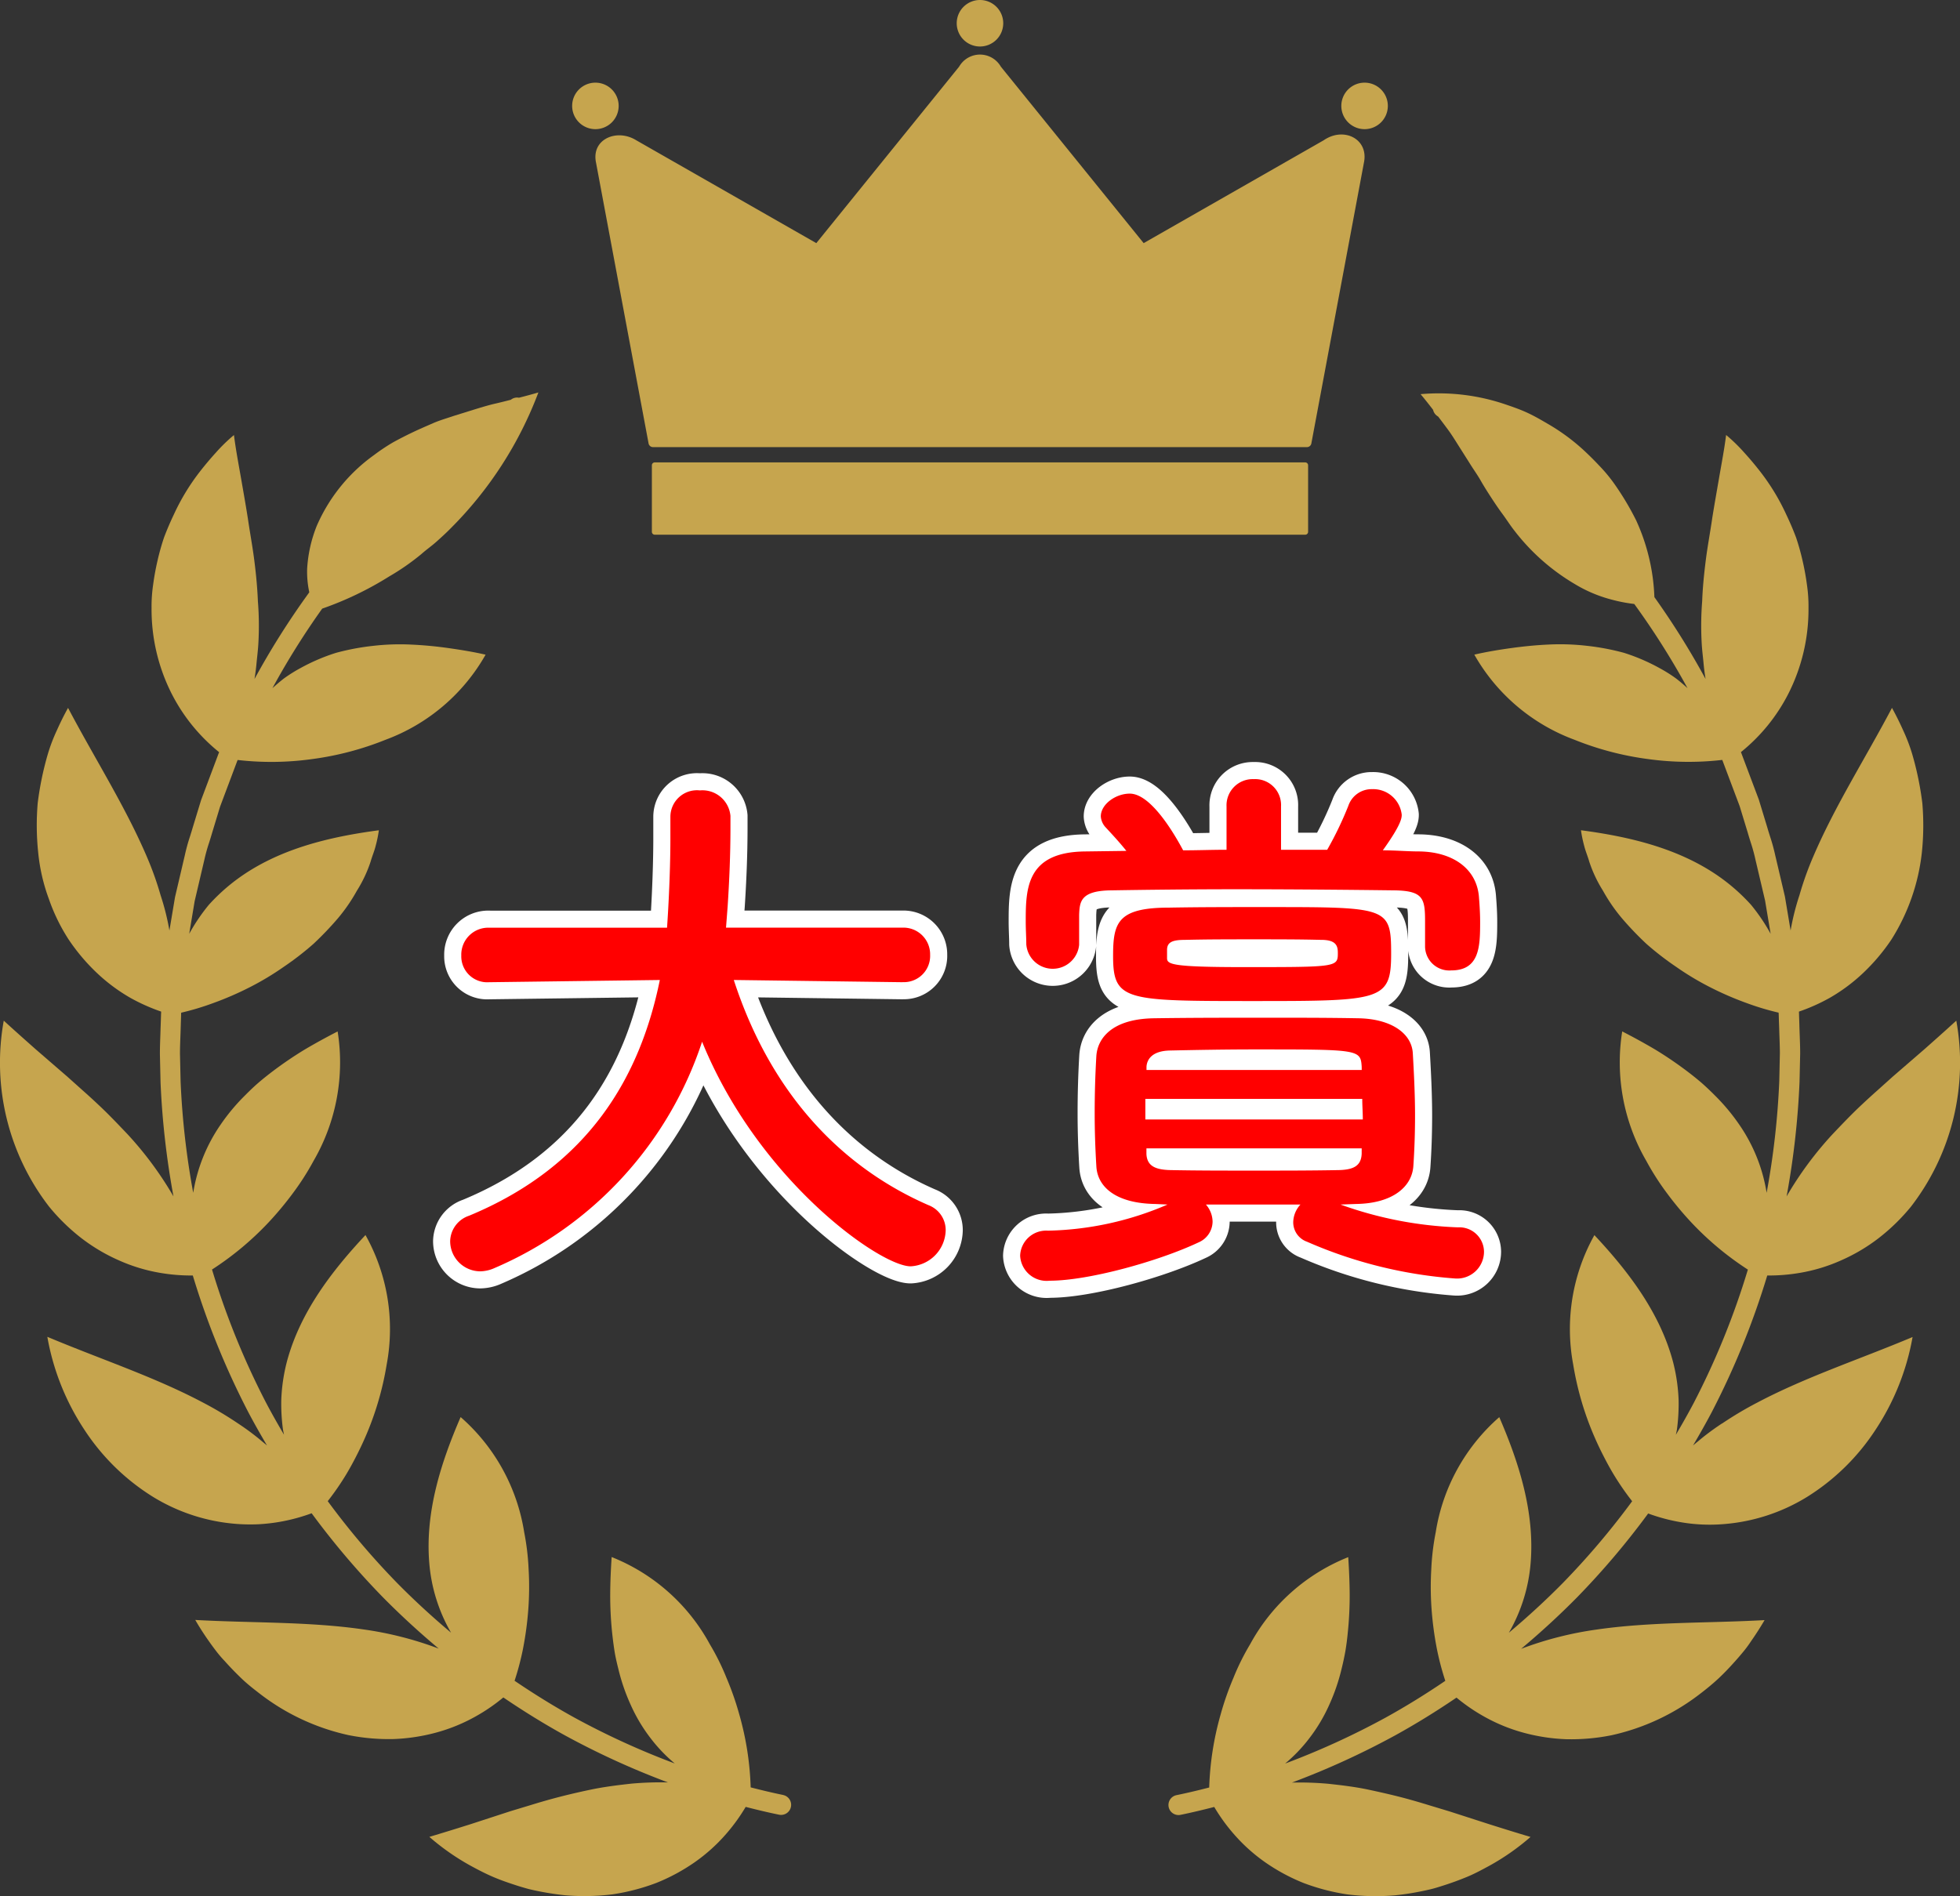 <svg height="157.32" viewBox="0 0 162.582 157.32" width="162.582" xmlns="http://www.w3.org/2000/svg" xmlns:xlink="http://www.w3.org/1999/xlink"><rect x="0" y="0" width="162.582" height="157.32" fill="#333333" stroke="none"/><clipPath id="a"><path d="m0 0h162.582v157.32h-162.582z"/></clipPath><g clip-path="url(#a)"><g fill="#c6a54e"><path d="m135.768 23.924-11.847-14.642a1.994 1.994 0 0 0 -3.46 0l-11.847 14.642-14.932-8.532c-1.589-.991-3.71-.12-3.352 1.794l4.37 23.358a.374.374 0 0 0 .368.305h54.243a.373.373 0 0 0 .367-.305l4.372-23.358c.358-1.915-1.689-2.941-3.352-1.794z" transform="translate(-40.901 -3.751)"/><path d="m98.852 75.9v-5.52a.238.238 0 0 1 .238-.239h53.958a.238.238 0 0 1 .238.239v5.52a.238.238 0 0 1 -.238.239h-53.958a.238.238 0 0 1 -.238-.239" transform="translate(-44.779 -31.774)"/><path d="m86.764 14.466a1.929 1.929 0 1 1 1.929 1.929 1.929 1.929 0 0 1 -1.929-1.929" transform="translate(-39.304 -5.679)"/><path d="m207.262 14.466a1.929 1.929 0 1 0 -1.929 1.929 1.929 1.929 0 0 0 1.929-1.929" transform="translate(-92.141 -5.679)"/><path d="m148.94 1.929a1.929 1.929 0 1 0 -1.929 1.929 1.929 1.929 0 0 0 1.929-1.929" transform="translate(-65.722)"/><path d="m64.969 175.9c-.895-.183-1.8-.4-2.7-.631a24.755 24.755 0 0 0 -.94-6.033 24.469 24.469 0 0 0 -1.072-3.069 19.685 19.685 0 0 0 -1.381-2.781 15.994 15.994 0 0 0 -8.139-7.229c-.068 1.016-.114 2.053-.12 3.1a29.84 29.84 0 0 0 .153 3.117c.054.52.119 1.045.2 1.563s.2 1.016.327 1.523a16.379 16.379 0 0 0 1.027 2.978 13.624 13.624 0 0 0 1.649 2.759 12.934 12.934 0 0 0 2 2.089 64.67 64.67 0 0 1 -8.324-3.806c-1.7-.938-3.353-1.964-4.965-3.057a22.591 22.591 0 0 0 .7-2.659 27.67 27.67 0 0 0 .443-3.331 25.1 25.1 0 0 0 .022-3.254 20.651 20.651 0 0 0 -.369-3.088 15.993 15.993 0 0 0 -5.271-9.547c-1.624 3.751-2.954 7.875-2.6 12.113a13.785 13.785 0 0 0 1.805 5.775c-1.549-1.3-3.047-2.675-4.481-4.13a64.069 64.069 0 0 1 -5.747-6.782 22.427 22.427 0 0 0 1.557-2.261c.29-.486.556-.976.811-1.475s.5-1.011.723-1.52a25.2 25.2 0 0 0 1.8-6.091 15.964 15.964 0 0 0 -1.76-10.732c-2.785 2.976-5.435 6.414-6.524 10.523a14.788 14.788 0 0 0 -.462 3.18 15.918 15.918 0 0 0 .053 1.627q.034.409.09.818c.024.141.056.28.085.42-.514-.873-1.015-1.754-1.488-2.653a64.591 64.591 0 0 1 -4.484-11.054 25.186 25.186 0 0 0 4.683-3.902 27.4 27.4 0 0 0 2.076-2.5 21.754 21.754 0 0 0 1.668-2.62 16.29 16.29 0 0 0 1.993-10.733c-.914.471-1.834.971-2.745 1.511-.891.54-1.743 1.121-2.584 1.752-.417.316-.834.644-1.232.987s-.766.7-1.133 1.069a16.522 16.522 0 0 0 -2.019 2.422 13.742 13.742 0 0 0 -2.266 5.649c0-.01 0-.02-.006-.03a66.212 66.212 0 0 1 -1.041-9.194l-.052-2.326c0-.5.02-.993.038-1.489.01-.28.02-.56.027-.828s.019-.56.027-.841c0-.079.005-.158.008-.237a21.87 21.87 0 0 0 2.62-.784 26.523 26.523 0 0 0 3.11-1.349 23.458 23.458 0 0 0 2.778-1.672 24.328 24.328 0 0 0 2.47-1.911 26.606 26.606 0 0 0 2.024-2.117 14.238 14.238 0 0 0 1.572-2.285 10.936 10.936 0 0 0 1.144-2.431c.12-.428.3-.837.408-1.27a10.46 10.46 0 0 0 .272-1.317c-4.06.537-8.287 1.526-11.708 4.024a15.84 15.84 0 0 0 -2.4 2.166 15.584 15.584 0 0 0 -1.624 2.4c.041-.247.082-.493.123-.737l.328-1.97.81-3.455a14.186 14.186 0 0 1 .4-1.43c.08-.254.159-.508.228-.749l.668-2.2 1.427-3.8.036-.081a24.469 24.469 0 0 0 6.131-.069 25.076 25.076 0 0 0 6.134-1.608 15.862 15.862 0 0 0 8.3-7.06c-1.029-.236-2.013-.394-3.045-.542s-2.068-.247-3.124-.295a19.336 19.336 0 0 0 -3.12.1 20.022 20.022 0 0 0 -3.117.584 16.088 16.088 0 0 0 -2.94 1.26 12.3 12.3 0 0 0 -1.389.872c-.326.252-.641.523-.948.8a64.293 64.293 0 0 1 4.13-6.6 27.4 27.4 0 0 0 5.549-2.666 19.5 19.5 0 0 0 2.68-1.864c.4-.356.85-.668 1.251-1.027s.8-.721 1.178-1.107a31.718 31.718 0 0 0 7.275-11.272c-.53.153-1.068.3-1.611.437a.827.827 0 0 0 -.613.123l-.073.05c-.391.1-.782.2-1.178.292-.6.132-1.174.309-1.755.486l-1.753.545c-.581.2-1.189.369-1.748.614s-1.129.488-1.689.755-1.115.55-1.663.853a16.365 16.365 0 0 0 -1.556 1.042 14.147 14.147 0 0 0 -4.743 5.864 11.339 11.339 0 0 0 -.8 3.554 8.106 8.106 0 0 0 .178 1.967 65.842 65.842 0 0 0 -4.545 7.194c.071-.439.13-.883.17-1.334.055-.565.126-1.115.154-1.684a25.586 25.586 0 0 0 -.043-3.442c-.045-1.125-.154-2.257-.3-3.4s-.364-2.31-.527-3.434c-.179-1.137-.382-2.286-.586-3.449s-.429-2.354-.572-3.5a13.687 13.687 0 0 0 -1.493 1.45q-.7.77-1.346 1.6a18.107 18.107 0 0 0 -2.155 3.561q-.446.934-.806 1.887a19.809 19.809 0 0 0 -.549 1.96c-.15.655-.269 1.309-.355 1.958a12.338 12.338 0 0 0 -.131 1.942 15.481 15.481 0 0 0 1.683 7.135 14.925 14.925 0 0 0 3.924 4.822l-.039.088-1.464 3.9-.689 2.26c-.069.242-.145.482-.22.722a15.527 15.527 0 0 0 -.434 1.574l-.816 3.484-.338 2.018c-.042.248-.084.5-.126.749a20.228 20.228 0 0 0 -.732-2.926 26.378 26.378 0 0 0 -1.148-3.214c-1.8-4.2-4.313-8.126-6.528-12.33-.335.597-.645 1.227-.929 1.864a14.42 14.42 0 0 0 -.746 1.958 25.8 25.8 0 0 0 -.843 4.085 21.738 21.738 0 0 0 .041 4.09 15.363 15.363 0 0 0 .881 3.841 15.506 15.506 0 0 0 1.642 3.374 16.332 16.332 0 0 0 2.336 2.769 14.6 14.6 0 0 0 2.782 2.073 15.53 15.53 0 0 0 2.558 1.143c0 .091-.009.181-.011.272-.008.274-.016.549-.027.834s-.018.548-.027.823c-.019.515-.037 1.029-.039 1.566l.053 2.365a68.173 68.173 0 0 0 1.068 9.444c0 .009 0 .019.005.029a29.083 29.083 0 0 0 -3.824-5.173c-.8-.839-1.566-1.649-2.411-2.438q-.627-.592-1.282-1.171l-1.285-1.151-2.658-2.3c-.868-.77-1.745-1.547-2.617-2.348a19.542 19.542 0 0 0 3.758 15.429 16.528 16.528 0 0 0 2.7 2.631 15 15 0 0 0 3.111 1.837 14.135 14.135 0 0 0 3.341 1.019 15.173 15.173 0 0 0 2.771.229 66.284 66.284 0 0 0 4.6 11.335c.494.938 1.018 1.858 1.555 2.769-.128-.107-.254-.214-.384-.319q-.318-.272-.651-.53-.665-.518-1.385-.99a29.71 29.71 0 0 0 -2.947-1.752c-4.031-2.128-8.459-3.575-12.855-5.425a20.35 20.35 0 0 0 3.074 7.709 18.362 18.362 0 0 0 5.7 5.575 15.477 15.477 0 0 0 6.97 2.244 15.246 15.246 0 0 0 1.752.025 14.934 14.934 0 0 0 1.738-.193 15.206 15.206 0 0 0 2.691-.72 65.826 65.826 0 0 0 5.89 6.948c1.486 1.509 3.041 2.931 4.648 4.281a29 29 0 0 0 -6.27-1.595c-4.508-.653-9.172-.518-13.922-.782q.521.9 1.124 1.753.3.427.619.843t.68.795c.464.52.95 1.022 1.452 1.5s1.056.905 1.6 1.322a18.506 18.506 0 0 0 7.225 3.34 17.013 17.013 0 0 0 3.748.329 15.675 15.675 0 0 0 3.57-.547 14.342 14.342 0 0 0 3.236-1.328 15.126 15.126 0 0 0 2.3-1.577c1.653 1.122 3.348 2.175 5.093 3.137a66.348 66.348 0 0 0 8.561 3.913 27.377 27.377 0 0 0 -3.018.1c-1.144.127-2.267.264-3.391.5s-2.226.495-3.336.8q-.832.23-1.667.489l-1.655.5-3.338 1.088c-1.114.351-2.241.7-3.385 1.042a19.607 19.607 0 0 0 3.418 2.391c.613.335 1.232.657 1.872.931s1.3.5 1.957.712q.493.157.988.292c.334.082.671.152 1.006.218q1.007.194 2.006.3a18.967 18.967 0 0 0 3.937-.075 17.55 17.55 0 0 0 3.646-.949 15.936 15.936 0 0 0 3.182-1.717 14.328 14.328 0 0 0 2.6-2.341 15.16 15.16 0 0 0 1.627-2.25c.931.239 1.86.462 2.783.65a.834.834 0 0 0 .334-1.634" transform="translate(0 -26.967)"/><path d="m223.14 145.131q-.718.472-1.386.989-.332.259-.65.53c-.131.1-.257.213-.385.32.538-.913 1.063-1.835 1.558-2.776a66.222 66.222 0 0 0 4.6-11.329 15.22 15.22 0 0 0 2.771-.229 14.125 14.125 0 0 0 3.341-1.02 14.978 14.978 0 0 0 3.111-1.837 16.526 16.526 0 0 0 2.7-2.63 19.543 19.543 0 0 0 3.757-15.429c-.872.8-1.749 1.579-2.617 2.348l-2.658 2.3-1.285 1.154q-.653.58-1.282 1.171c-.845.789-1.612 1.6-2.411 2.438a29.137 29.137 0 0 0 -3.824 5.173c0-.01 0-.02.006-.03a68.177 68.177 0 0 0 1.068-9.46l.053-2.371c0-.514-.021-1.029-.039-1.544-.01-.274-.02-.549-.027-.834s-.019-.548-.027-.823c0-.09-.006-.182-.009-.272a15.574 15.574 0 0 0 2.556-1.142 14.605 14.605 0 0 0 2.782-2.074 16.31 16.31 0 0 0 2.336-2.769 16.969 16.969 0 0 0 2.522-7.214 21.7 21.7 0 0 0 .04-4.09 25.673 25.673 0 0 0 -.843-4.085 14.424 14.424 0 0 0 -.746-1.958c-.284-.638-.594-1.262-.929-1.869-2.215 4.2-4.73 8.128-6.528 12.33a26.377 26.377 0 0 0 -1.148 3.214 20.164 20.164 0 0 0 -.733 2.927c-.042-.254-.085-.508-.127-.759l-.346-2.063-.8-3.405a15.6 15.6 0 0 0 -.44-1.6c-.075-.24-.151-.48-.224-.736l-.7-2.3-1.466-3.895-.019-.042a14.929 14.929 0 0 0 3.923-4.821 15.488 15.488 0 0 0 1.683-7.135 12.277 12.277 0 0 0 -.131-1.942q-.129-.973-.355-1.958a19.641 19.641 0 0 0 -.548-1.96q-.359-.951-.806-1.887a18.093 18.093 0 0 0 -2.155-3.561c-.427-.551-.877-1.086-1.346-1.6a13.736 13.736 0 0 0 -1.493-1.45c-.143 1.151-.374 2.348-.572 3.5s-.407 2.312-.586 3.449c-.162 1.124-.384 2.3-.527 3.434s-.259 2.274-.3 3.4a25.588 25.588 0 0 0 -.043 3.442c.028.569.1 1.119.154 1.684.04.451.1.9.17 1.335a65.807 65.807 0 0 0 -4.246-6.792 16.687 16.687 0 0 0 -1.514-6.371 23.156 23.156 0 0 0 -1.89-3.142 12.783 12.783 0 0 0 -1.191-1.415q-.634-.677-1.319-1.307a16.877 16.877 0 0 0 -3-2.183c-.533-.313-1.065-.618-1.623-.877s-1.145-.466-1.725-.663a17.17 17.17 0 0 0 -7.131-.881c.357.427.7.86 1.037 1.3a.828.828 0 0 0 .353.516l.075.051c.234.311.47.622.7.934.35.458.661.961.972 1.456l.927 1.464c.3.49.63.939.915 1.438s.586.973.891 1.442.616.926.943 1.369.624.917.964 1.349a17.563 17.563 0 0 0 4.984 4.419 11.46 11.46 0 0 0 3.118 1.317 12.781 12.781 0 0 0 1.845.354 64.36 64.36 0 0 1 4.416 6.983c-.307-.28-.621-.55-.947-.8a12.3 12.3 0 0 0 -1.389-.872 16.065 16.065 0 0 0 -2.94-1.26 19.96 19.96 0 0 0 -3.117-.585 19.4 19.4 0 0 0 -3.12-.1c-1.056.048-2.1.153-3.124.295s-2.016.306-3.046.542a15.867 15.867 0 0 0 8.3 7.06 25.077 25.077 0 0 0 6.134 1.608 24.474 24.474 0 0 0 6.131.068l.016.036 1.429 3.8.681 2.233c.073.255.153.509.232.763a14.161 14.161 0 0 1 .4 1.456l.794 3.377.337 2.014c.042.247.084.5.125.746a15.65 15.65 0 0 0 -1.623-2.4 15.87 15.87 0 0 0 -2.4-2.166c-3.422-2.5-7.648-3.487-11.709-4.024a10.506 10.506 0 0 0 .273 1.317c.108.433.288.841.408 1.27a10.934 10.934 0 0 0 1.144 2.431 14.2 14.2 0 0 0 1.572 2.285 26.324 26.324 0 0 0 2.024 2.117 24.347 24.347 0 0 0 2.47 1.911 23.442 23.442 0 0 0 2.778 1.672 26.472 26.472 0 0 0 3.109 1.349 21.863 21.863 0 0 0 2.618.783c0 .079.008.159.01.237.009.281.017.561.028.83s.017.56.027.839c.018.5.036.993.038 1.468l-.051 2.331a66.294 66.294 0 0 1 -1.042 9.21c0 .01 0 .02-.006.03a13.742 13.742 0 0 0 -2.266-5.649 16.586 16.586 0 0 0 -2.02-2.422q-.551-.557-1.132-1.069c-.4-.342-.814-.671-1.232-.986-.841-.631-1.694-1.212-2.584-1.752-.911-.54-1.831-1.04-2.745-1.511a16.288 16.288 0 0 0 1.993 10.734 21.861 21.861 0 0 0 1.667 2.62 27.4 27.4 0 0 0 2.077 2.5 25.209 25.209 0 0 0 4.686 3.909 64.55 64.55 0 0 1 -4.482 11.048c-.474.9-.976 1.783-1.491 2.658.028-.139.061-.278.085-.419.037-.272.067-.545.09-.817a15.917 15.917 0 0 0 .053-1.628 14.765 14.765 0 0 0 -.462-3.18c-1.088-4.11-3.738-7.546-6.523-10.523a15.962 15.962 0 0 0 -1.76 10.732 25.225 25.225 0 0 0 1.8 6.091q.333.763.723 1.52c.255.5.521.99.811 1.475a22.505 22.505 0 0 0 1.557 2.261 64.089 64.089 0 0 1 -5.744 6.779c-1.434 1.456-2.934 2.829-4.483 4.133a13.785 13.785 0 0 0 1.805-5.775c.352-4.238-.978-8.362-2.6-12.113a15.987 15.987 0 0 0 -5.271 9.547 20.58 20.58 0 0 0 -.37 3.088 25.2 25.2 0 0 0 .022 3.254 27.793 27.793 0 0 0 .442 3.332 22.667 22.667 0 0 0 .7 2.658c-1.61 1.093-3.262 2.119-4.961 3.056a64.618 64.618 0 0 1 -8.327 3.808 12.886 12.886 0 0 0 2-2.089 13.618 13.618 0 0 0 1.649-2.758 16.314 16.314 0 0 0 1.027-2.978q.191-.76.327-1.522c.086-.518.152-1.043.2-1.563a29.849 29.849 0 0 0 .153-3.117c-.007-1.049-.053-2.086-.12-3.1a16 16 0 0 0 -8.139 7.229 19.691 19.691 0 0 0 -1.381 2.782 24.321 24.321 0 0 0 -1.072 3.069 24.787 24.787 0 0 0 -.94 6.033c-.9.232-1.806.449-2.7.632a.834.834 0 1 0 .334 1.634c.922-.189 1.851-.412 2.783-.651a15.121 15.121 0 0 0 1.627 2.25 14.353 14.353 0 0 0 2.6 2.341 15.977 15.977 0 0 0 3.182 1.717 17.609 17.609 0 0 0 3.646.949 19.008 19.008 0 0 0 3.937.075c.665-.068 1.335-.168 2.006-.3.335-.066.672-.136 1.006-.218s.66-.187.988-.292c.658-.209 1.311-.447 1.956-.712s1.26-.6 1.872-.931a19.576 19.576 0 0 0 3.417-2.392c-1.143-.337-2.27-.691-3.384-1.042l-3.344-1.079-1.655-.5q-.835-.258-1.667-.49c-1.11-.308-2.207-.557-3.336-.8s-2.247-.375-3.391-.5a27.367 27.367 0 0 0 -3.017-.1 66.357 66.357 0 0 0 8.562-3.914c1.744-.961 3.438-2.013 5.091-3.135a15.179 15.179 0 0 0 2.3 1.577 14.377 14.377 0 0 0 3.236 1.328 15.674 15.674 0 0 0 3.57.547 17.046 17.046 0 0 0 3.748-.329 18.507 18.507 0 0 0 7.225-3.341c.549-.416 1.091-.852 1.6-1.322s.988-.98 1.452-1.5q.349-.391.68-.794t.619-.843q.6-.856 1.124-1.753c-4.751.264-9.413.129-13.922.782a28.976 28.976 0 0 0 -6.271 1.6c1.608-1.351 3.164-2.774 4.652-4.284a65.6 65.6 0 0 0 5.886-6.945 15.223 15.223 0 0 0 2.691.72 14.039 14.039 0 0 0 3.489.167 15.47 15.47 0 0 0 6.97-2.244 18.368 18.368 0 0 0 5.7-5.575 20.35 20.35 0 0 0 3.082-7.709c-4.4 1.851-8.824 3.3-12.855 5.425a29.547 29.547 0 0 0 -2.947 1.752" transform="translate(-80.283 -27.035)"/></g><path d="m105.768 135.8-13.978-.184c3.045 9.364 8.858 15.5 16.147 18.682a2.213 2.213 0 0 1 1.43 2.076 3.066 3.066 0 0 1 -2.906 3c-2.538 0-12.64-7.15-17.3-18.637a30.981 30.981 0 0 1 -17.207 18.775 3 3 0 0 1 -1.2.277 2.508 2.508 0 0 1 -2.491-2.491 2.281 2.281 0 0 1 1.569-2.122c10.011-4.152 14.208-11.625 15.823-19.559l-14.116.184h-.046a2.152 2.152 0 0 1 -2.307-2.214 2.237 2.237 0 0 1 2.353-2.307h14.715c.277-4.106.277-6.966.277-7.335v-1.891a2.205 2.205 0 0 1 2.445-2.168 2.335 2.335 0 0 1 2.537 2.114v1.015c0 2.168-.092 4.336-.23 6.459l-.138 1.8h14.624a2.214 2.214 0 0 1 2.307 2.26 2.177 2.177 0 0 1 -2.261 2.261z" transform="translate(-30.922 -54.305)"/><path d="m181.276 153.484a32 32 0 0 0 9.734 1.892 2.047 2.047 0 0 1 2.168 2.029 2.233 2.233 0 0 1 -2.4 2.214 37.389 37.389 0 0 1 -12.271-3.045 1.713 1.713 0 0 1 -1.154-1.615 2.221 2.221 0 0 1 .6-1.476h-7.843a2.2 2.2 0 0 1 .554 1.43 1.9 1.9 0 0 1 -1.154 1.707c-3.321 1.569-9.134 3.184-12.363 3.184a2.2 2.2 0 0 1 -2.446-2.076 2.156 2.156 0 0 1 2.307-2.076 26.263 26.263 0 0 0 9.919-2.168l-1.015-.047c-3.229-.046-4.8-1.384-4.89-3.137-.092-1.522-.138-2.953-.138-4.383 0-1.614.046-3.182.138-4.751.092-1.43 1.245-3.091 4.8-3.137 3.045-.046 6.228-.046 9.549-.046 2.4 0 4.891 0 7.381.046 2.722.046 4.429 1.246 4.521 2.907.092 1.614.185 3.413.185 5.166 0 1.384-.046 2.814-.138 4.152-.092 1.707-1.661 3.137-4.752 3.183zm7.013-21.451v-2.033c0-1.892-.138-2.537-2.491-2.584-3.691-.046-8.535-.092-13.194-.092-3.875 0-7.612.046-10.426.092-2.492.046-2.538.969-2.584 2.03v2.491a2.2 2.2 0 0 1 -4.383-.046c0-.554-.046-1.2-.046-1.892 0-2.722.046-5.767 4.936-5.812l3.413-.046c-.553-.692-1.107-1.291-1.707-1.938a1.485 1.485 0 0 1 -.415-.923c0-1.015 1.245-1.891 2.4-1.891 1.753 0 3.691 3.321 4.429 4.705 1.2 0 2.4-.046 3.6-.046v-3.6a2.175 2.175 0 0 1 2.26-2.261 2.151 2.151 0 0 1 2.261 2.261v3.6h3.829a28.827 28.827 0 0 0 1.753-3.645 2.036 2.036 0 0 1 1.984-1.384 2.381 2.381 0 0 1 2.445 2.122c0 .277-.046.83-1.569 2.953 1.061 0 2.03.092 3.045.092 2.814.046 4.8 1.476 4.936 3.875.046.554.092 1.291.092 1.983 0 2.03-.046 4.014-2.4 4.014a2.011 2.011 0 0 1 -2.168-1.984zm-13.148-3.23c10.057 0 10.334 0 10.334 3.875s-.784 3.921-11.3 3.921c-10.749 0-11.764 0-11.764-3.737 0-2.768.369-4.014 4.66-4.014 2.537-.046 5.3-.046 8.073-.046m-10.057 15.916v1.707h18.038c0-.6-.046-1.153-.046-1.707zm17.945-2.675c-.092-1.43-.231-1.43-8.9-1.43-2.445 0-4.89.046-7.058.092-1.384.046-1.846.692-1.892 1.338v.276h17.853zm0 6.781h-17.856v.461c.046.969.691 1.292 1.892 1.338 2.168.046 4.566.046 7.012.046s4.89 0 7.15-.046c1.154-.046 1.753-.369 1.8-1.338zm-3.367-17.3c-1.753-.046-3.645-.046-5.582-.046s-3.875 0-5.72.046c-1.015 0-1.476.184-1.476.83v.692c0 .508.415.738 6.366.738 7.8 0 7.8 0 7.8-1.2 0-.6-.185-1.061-1.384-1.061" transform="translate(-70.08 -53.541)"/><path d="m105.768 135.8-13.978-.184c3.045 9.364 8.858 15.5 16.147 18.682a2.213 2.213 0 0 1 1.43 2.076 3.066 3.066 0 0 1 -2.906 3c-2.538 0-12.64-7.15-17.3-18.637a30.981 30.981 0 0 1 -17.207 18.775 3 3 0 0 1 -1.2.277 2.508 2.508 0 0 1 -2.491-2.491 2.281 2.281 0 0 1 1.569-2.122c10.011-4.152 14.208-11.625 15.823-19.559l-14.116.184h-.046a2.152 2.152 0 0 1 -2.307-2.214 2.237 2.237 0 0 1 2.353-2.307h14.715c.277-4.106.277-6.966.277-7.335v-1.891a2.205 2.205 0 0 1 2.445-2.168 2.335 2.335 0 0 1 2.537 2.114v1.015c0 2.168-.092 4.336-.23 6.459l-.138 1.8h14.624a2.214 2.214 0 0 1 2.307 2.26 2.177 2.177 0 0 1 -2.261 2.261z" fill="none" stroke="#fff" stroke-linecap="round" stroke-linejoin="round" stroke-width="2.835" transform="translate(-30.922 -54.305)"/><path d="m181.276 153.484a32 32 0 0 0 9.734 1.892 2.047 2.047 0 0 1 2.168 2.029 2.233 2.233 0 0 1 -2.4 2.214 37.389 37.389 0 0 1 -12.271-3.045 1.713 1.713 0 0 1 -1.154-1.615 2.221 2.221 0 0 1 .6-1.476h-7.843a2.2 2.2 0 0 1 .554 1.43 1.9 1.9 0 0 1 -1.154 1.707c-3.321 1.569-9.134 3.184-12.363 3.184a2.2 2.2 0 0 1 -2.446-2.076 2.156 2.156 0 0 1 2.307-2.076 26.263 26.263 0 0 0 9.919-2.168l-1.015-.047c-3.229-.046-4.8-1.384-4.89-3.137-.092-1.522-.138-2.953-.138-4.383 0-1.614.046-3.182.138-4.751.092-1.43 1.245-3.091 4.8-3.137 3.045-.046 6.228-.046 9.549-.046 2.4 0 4.891 0 7.381.046 2.722.046 4.429 1.246 4.521 2.907.092 1.614.185 3.413.185 5.166 0 1.384-.046 2.814-.138 4.152-.092 1.707-1.661 3.137-4.752 3.183zm7.013-21.451v-2.033c0-1.892-.138-2.537-2.491-2.584-3.691-.046-8.535-.092-13.194-.092-3.875 0-7.612.046-10.426.092-2.492.046-2.538.969-2.584 2.03v2.491a2.2 2.2 0 0 1 -4.383-.046c0-.554-.046-1.2-.046-1.892 0-2.722.046-5.767 4.936-5.812l3.413-.046c-.553-.692-1.107-1.291-1.707-1.938a1.485 1.485 0 0 1 -.415-.923c0-1.015 1.245-1.891 2.4-1.891 1.753 0 3.691 3.321 4.429 4.705 1.2 0 2.4-.046 3.6-.046v-3.6a2.175 2.175 0 0 1 2.26-2.261 2.151 2.151 0 0 1 2.261 2.261v3.6h3.829a28.827 28.827 0 0 0 1.753-3.645 2.036 2.036 0 0 1 1.984-1.384 2.381 2.381 0 0 1 2.445 2.122c0 .277-.046.83-1.569 2.953 1.061 0 2.03.092 3.045.092 2.814.046 4.8 1.476 4.936 3.875.046.554.092 1.291.092 1.983 0 2.03-.046 4.014-2.4 4.014a2.011 2.011 0 0 1 -2.168-1.984zm-13.148-3.23c10.057 0 10.334 0 10.334 3.875s-.784 3.921-11.3 3.921c-10.749 0-11.764 0-11.764-3.737 0-2.768.369-4.014 4.66-4.014 2.529-.048 5.302-.048 8.07-.048zm-10.057 15.916v1.707h18.038c0-.6-.046-1.153-.046-1.707zm17.945-2.675c-.092-1.43-.231-1.43-8.9-1.43-2.445 0-4.89.046-7.058.092-1.384.046-1.846.692-1.892 1.338v.276h17.853zm0 6.781h-17.853v.461c.046.969.691 1.292 1.892 1.338 2.168.046 4.566.046 7.012.046s4.89 0 7.15-.046c1.154-.046 1.753-.369 1.8-1.338zm-3.367-17.3c-1.753-.046-3.645-.046-5.582-.046s-3.875 0-5.72.046c-1.015 0-1.476.184-1.476.83v.692c0 .508.415.738 6.366.738 7.8 0 7.8 0 7.8-1.2-.004-.599-.189-1.06-1.388-1.06z" fill="none" stroke="#fff" stroke-linecap="round" stroke-linejoin="round" stroke-width="2.835" transform="translate(-70.08 -53.541)"/><path d="m105.768 135.8-13.978-.184c3.045 9.364 8.858 15.5 16.147 18.682a2.213 2.213 0 0 1 1.43 2.076 3.066 3.066 0 0 1 -2.906 3c-2.538 0-12.64-7.15-17.3-18.637a30.981 30.981 0 0 1 -17.207 18.775 3 3 0 0 1 -1.2.277 2.508 2.508 0 0 1 -2.491-2.491 2.281 2.281 0 0 1 1.569-2.122c10.011-4.152 14.208-11.625 15.823-19.559l-14.116.184h-.046a2.152 2.152 0 0 1 -2.307-2.214 2.237 2.237 0 0 1 2.353-2.307h14.715c.277-4.106.277-6.966.277-7.335v-1.891a2.205 2.205 0 0 1 2.445-2.168 2.335 2.335 0 0 1 2.537 2.114v1.015c0 2.168-.092 4.336-.23 6.459l-.138 1.8h14.624a2.214 2.214 0 0 1 2.307 2.26 2.177 2.177 0 0 1 -2.261 2.261z" fill="#f00" transform="translate(-30.922 -54.305)"/><path d="m181.276 153.484a32 32 0 0 0 9.734 1.892 2.047 2.047 0 0 1 2.168 2.029 2.233 2.233 0 0 1 -2.4 2.214 37.389 37.389 0 0 1 -12.271-3.045 1.713 1.713 0 0 1 -1.154-1.615 2.221 2.221 0 0 1 .6-1.476h-7.843a2.2 2.2 0 0 1 .554 1.43 1.9 1.9 0 0 1 -1.154 1.707c-3.321 1.569-9.134 3.184-12.363 3.184a2.2 2.2 0 0 1 -2.446-2.076 2.156 2.156 0 0 1 2.307-2.076 26.263 26.263 0 0 0 9.919-2.168l-1.015-.047c-3.229-.046-4.8-1.384-4.89-3.137-.092-1.522-.138-2.953-.138-4.383 0-1.614.046-3.182.138-4.751.092-1.43 1.245-3.091 4.8-3.137 3.045-.046 6.228-.046 9.549-.046 2.4 0 4.891 0 7.381.046 2.722.046 4.429 1.246 4.521 2.907.092 1.614.185 3.413.185 5.166 0 1.384-.046 2.814-.138 4.152-.092 1.707-1.661 3.137-4.752 3.183zm7.013-21.451v-2.033c0-1.892-.138-2.537-2.491-2.584-3.691-.046-8.535-.092-13.194-.092-3.875 0-7.612.046-10.426.092-2.492.046-2.538.969-2.584 2.03v2.491a2.2 2.2 0 0 1 -4.383-.046c0-.554-.046-1.2-.046-1.892 0-2.722.046-5.767 4.936-5.812l3.413-.046c-.553-.692-1.107-1.291-1.707-1.938a1.485 1.485 0 0 1 -.415-.923c0-1.015 1.245-1.891 2.4-1.891 1.753 0 3.691 3.321 4.429 4.705 1.2 0 2.4-.046 3.6-.046v-3.6a2.175 2.175 0 0 1 2.26-2.261 2.151 2.151 0 0 1 2.261 2.261v3.6h3.829a28.827 28.827 0 0 0 1.753-3.645 2.036 2.036 0 0 1 1.984-1.384 2.381 2.381 0 0 1 2.445 2.122c0 .277-.046.83-1.569 2.953 1.061 0 2.03.092 3.045.092 2.814.046 4.8 1.476 4.936 3.875.046.554.092 1.291.092 1.983 0 2.03-.046 4.014-2.4 4.014a2.011 2.011 0 0 1 -2.168-1.984zm-13.148-3.23c10.057 0 10.334 0 10.334 3.875s-.784 3.921-11.3 3.921c-10.749 0-11.764 0-11.764-3.737 0-2.768.369-4.014 4.66-4.014 2.537-.046 5.3-.046 8.073-.046m-10.057 15.916v1.707h18.038c0-.6-.046-1.153-.046-1.707zm17.945-2.675c-.092-1.43-.231-1.43-8.9-1.43-2.445 0-4.89.046-7.058.092-1.384.046-1.846.692-1.892 1.338v.276h17.853zm0 6.781h-17.856v.461c.046.969.691 1.292 1.892 1.338 2.168.046 4.566.046 7.012.046s4.89 0 7.15-.046c1.154-.046 1.753-.369 1.8-1.338zm-3.367-17.3c-1.753-.046-3.645-.046-5.582-.046s-3.875 0-5.72.046c-1.015 0-1.476.184-1.476.83v.692c0 .508.415.738 6.366.738 7.8 0 7.8 0 7.8-1.2 0-.6-.185-1.061-1.384-1.061" fill="#f00" transform="translate(-70.08 -53.541)"/></g></svg>